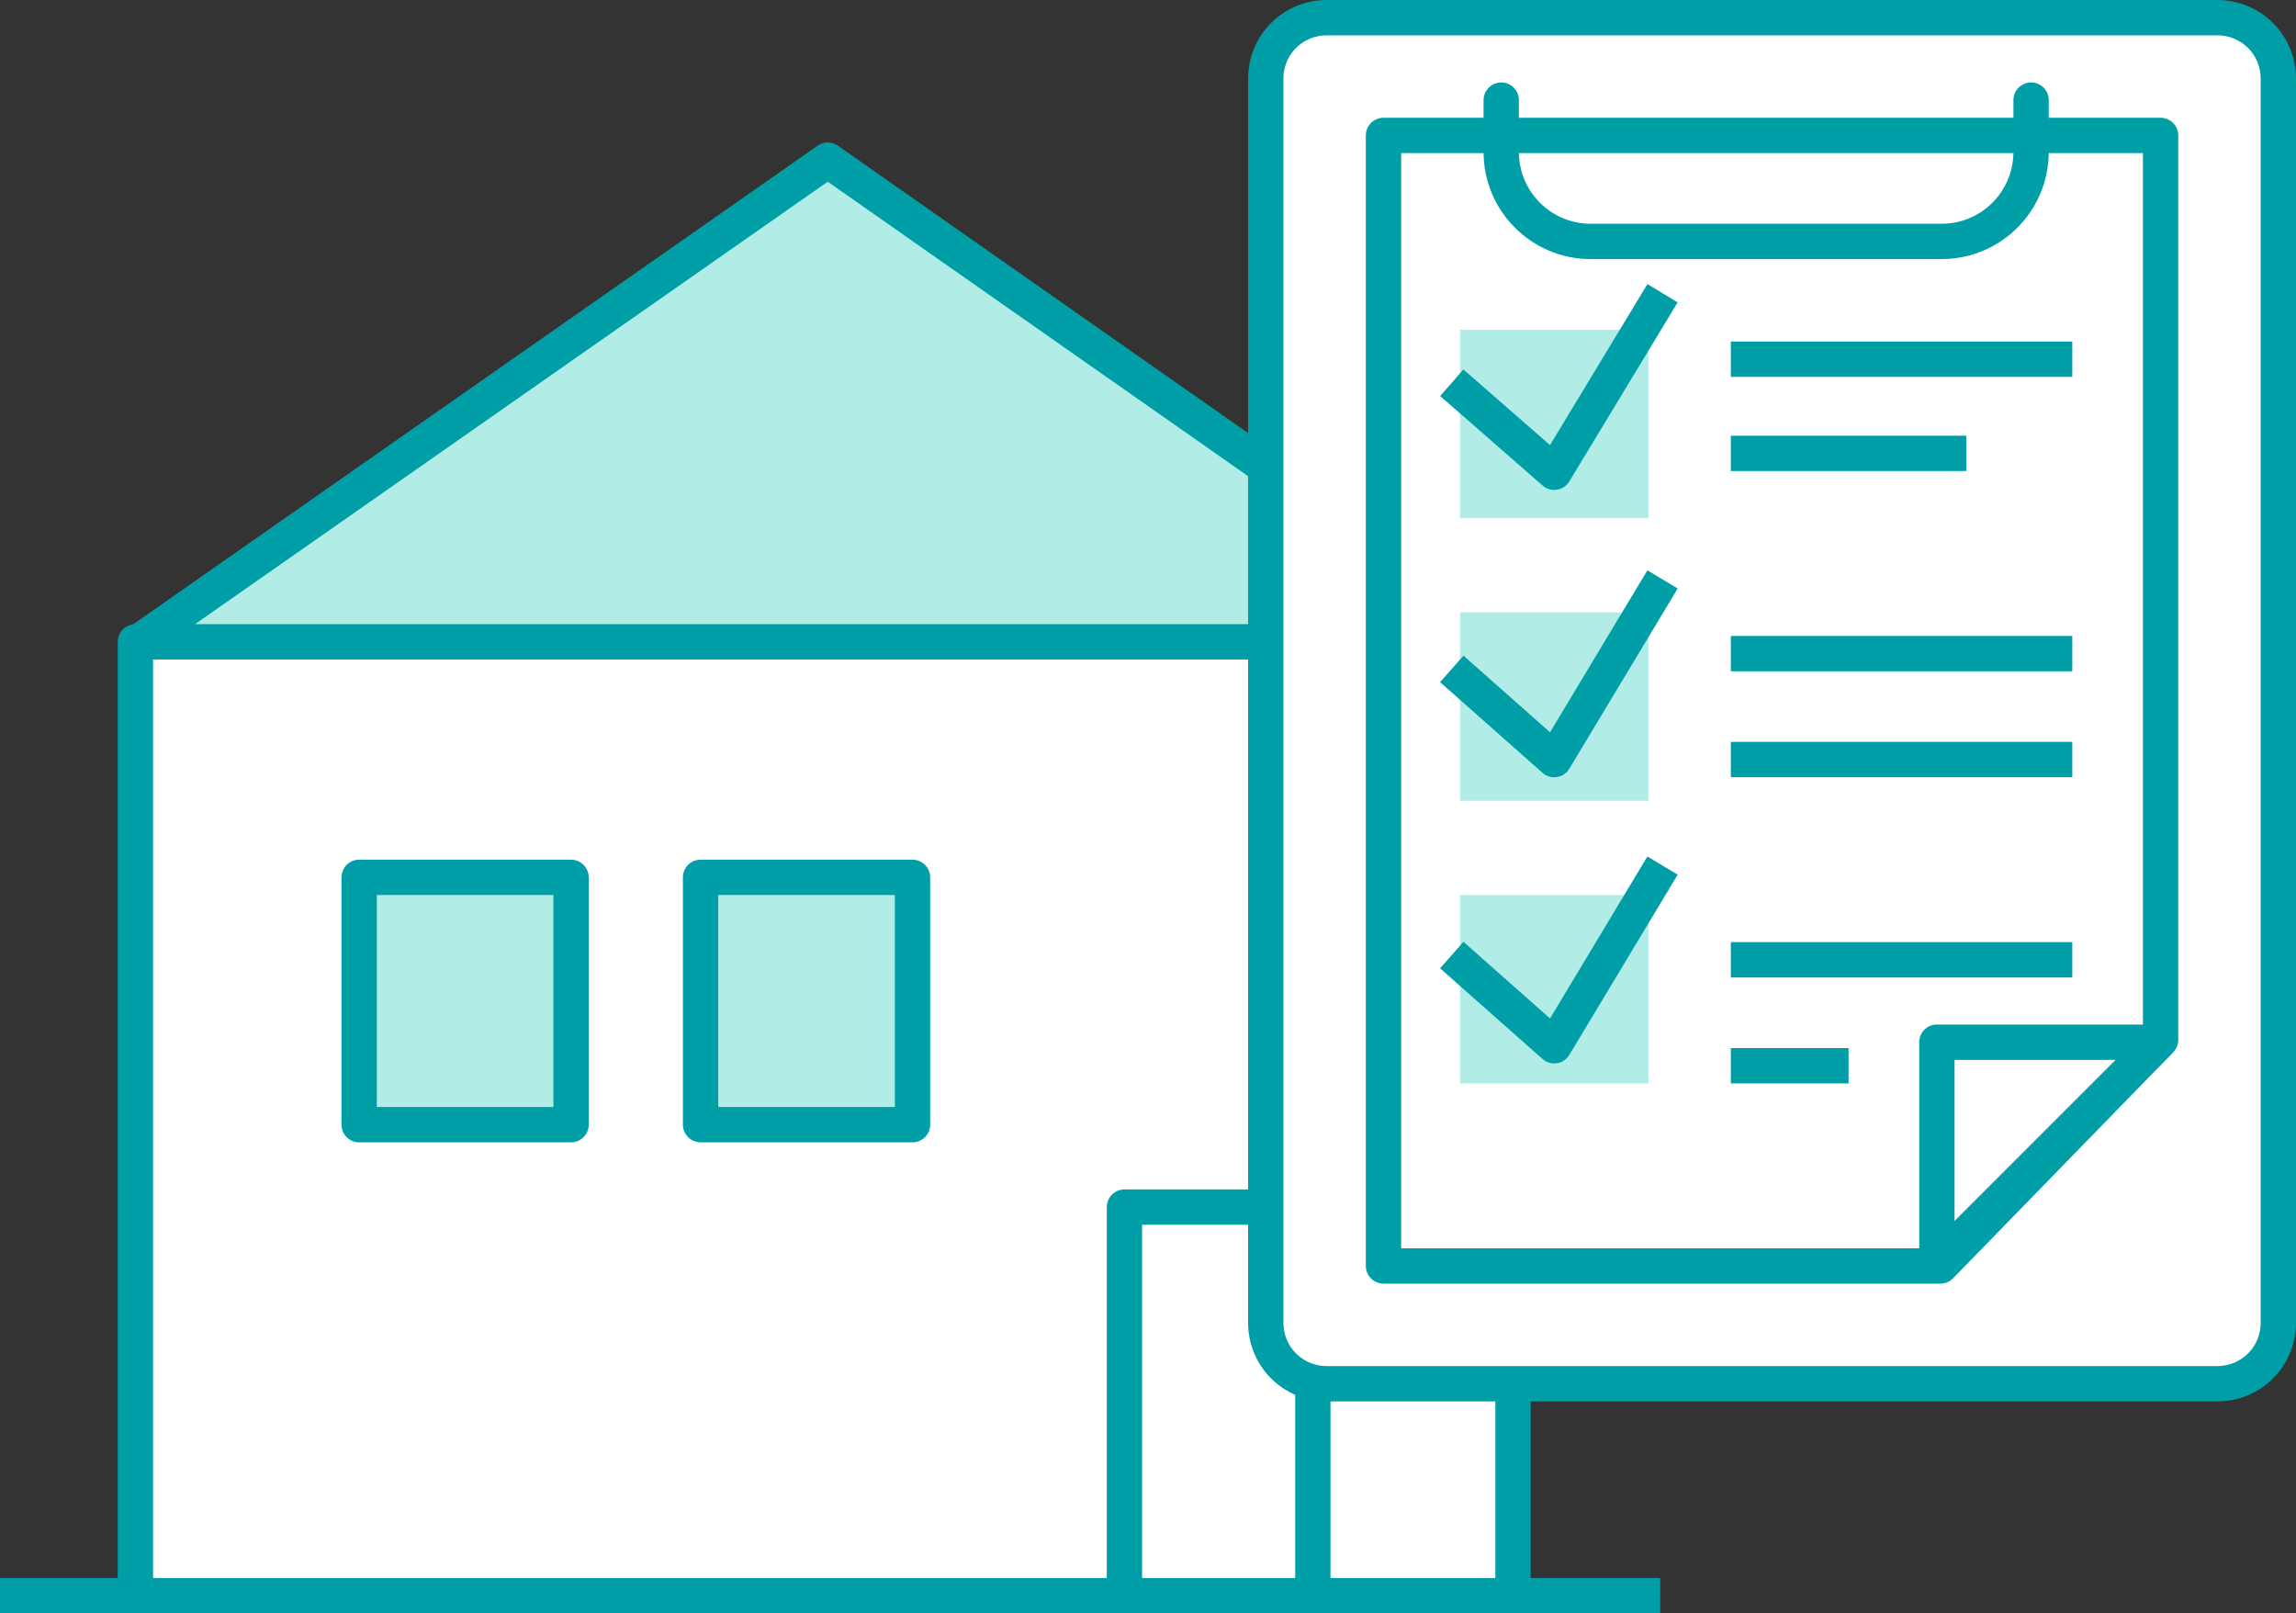 <?xml version="1.0" encoding="utf-8"?>
<!-- Generator: Adobe Illustrator 26.3.1, SVG Export Plug-In . SVG Version: 6.00 Build 0)  -->
<svg version="1.1" id="レイヤー_1" xmlns="http://www.w3.org/2000/svg" xmlns:xlink="http://www.w3.org/1999/xlink" x="0px"
	 y="0px" viewBox="0 0 195 137" style="enable-background:new 0 0 195 137;" xml:space="preserve">
<rect x="0" y="0" width="195" height="137" fill="#333333" stroke="none"/>
<style type="text/css">
	.st0{fill:#FFFFFF;stroke:#009FA8;stroke-width:3;stroke-linejoin:round;stroke-miterlimit:10;}
	.st1{fill:#B1ECE6;stroke:#009FA8;stroke-width:3;stroke-linejoin:round;stroke-miterlimit:10;}
	.st2{fill:none;stroke:#009FA8;stroke-width:3;stroke-linejoin:round;stroke-miterlimit:10;}
	.st3{fill:none;stroke:#009FA8;stroke-width:3;stroke-linecap:round;stroke-linejoin:round;stroke-miterlimit:10;}
	.st4{fill:#B1ECE6;}
	.st5{fill:#009FA8;}
	.st6{fill:#FFFFFF;stroke:#009FA8;stroke-width:3;stroke-linecap:round;stroke-linejoin:round;stroke-miterlimit:10;}
</style>
<g>
	<polyline class="st0" points="11.5,136 11.5,54.5 128.5,54.5 128.5,136 	"/>
	<rect x="30.5" y="74.5" class="st1" width="18" height="21"/>
	<rect x="59.5" y="74.5" class="st1" width="18" height="21"/>
	<polyline class="st2" points="95.5,135 95.5,102.5 111.5,102.5 111.5,135 	"/>
	<polygon class="st1" points="128.7,54.5 70.3,13.6 11.8,54.5 	"/>
	<line class="st1" x1="0" y1="135.5" x2="141" y2="135.5"/>
</g>
<g>
	<path class="st0" d="M188.3,117.5h-75.6c-2.9,0-5.2-2.3-5.2-5.2V6.7c0-2.9,2.3-5.2,5.2-5.2h75.6c2.9,0,5.2,2.3,5.2,5.2v105.6
		C193.5,115.2,191.2,117.5,188.3,117.5z"/>
	<g>
		<polygon class="st0" points="117.5,107.5 117.5,11.5 183.5,11.5 183.5,88.3 164.8,107.5 		"/>
		<polygon class="st0" points="183.3,88.5 164.5,107.3 164.5,88.5 		"/>
	</g>
	<path class="st3" d="M172.5,8.5v4.4c0,4.2-3.4,7.6-7.6,7.6H150h-14.9c-4.2,0-7.6-3.4-7.6-7.6V8.5"/>
	<rect x="124" y="28" class="st4" width="16" height="16"/>
	<rect x="124" y="52" class="st4" width="16" height="16"/>
	<rect x="124" y="76" class="st4" width="16" height="16"/>
	<line class="st2" x1="147" y1="30.5" x2="176" y2="30.5"/>
	<line class="st2" x1="147" y1="38.5" x2="167" y2="38.5"/>
	<line class="st2" x1="147" y1="55.5" x2="176" y2="55.5"/>
	<line class="st2" x1="147" y1="64.5" x2="176" y2="64.5"/>
	<line class="st2" x1="147" y1="81.5" x2="176" y2="81.5"/>
	<line class="st2" x1="147" y1="90.5" x2="157" y2="90.5"/>
	<polyline class="st2" points="123.3,32.5 132,40.1 141.2,24.9 	"/>
	<polyline class="st2" points="123.3,56.8 132,64.5 141.2,49.2 	"/>
	<polyline class="st2" points="123.3,81.1 132,88.8 141.2,73.5 	"/>
</g>
</svg>
